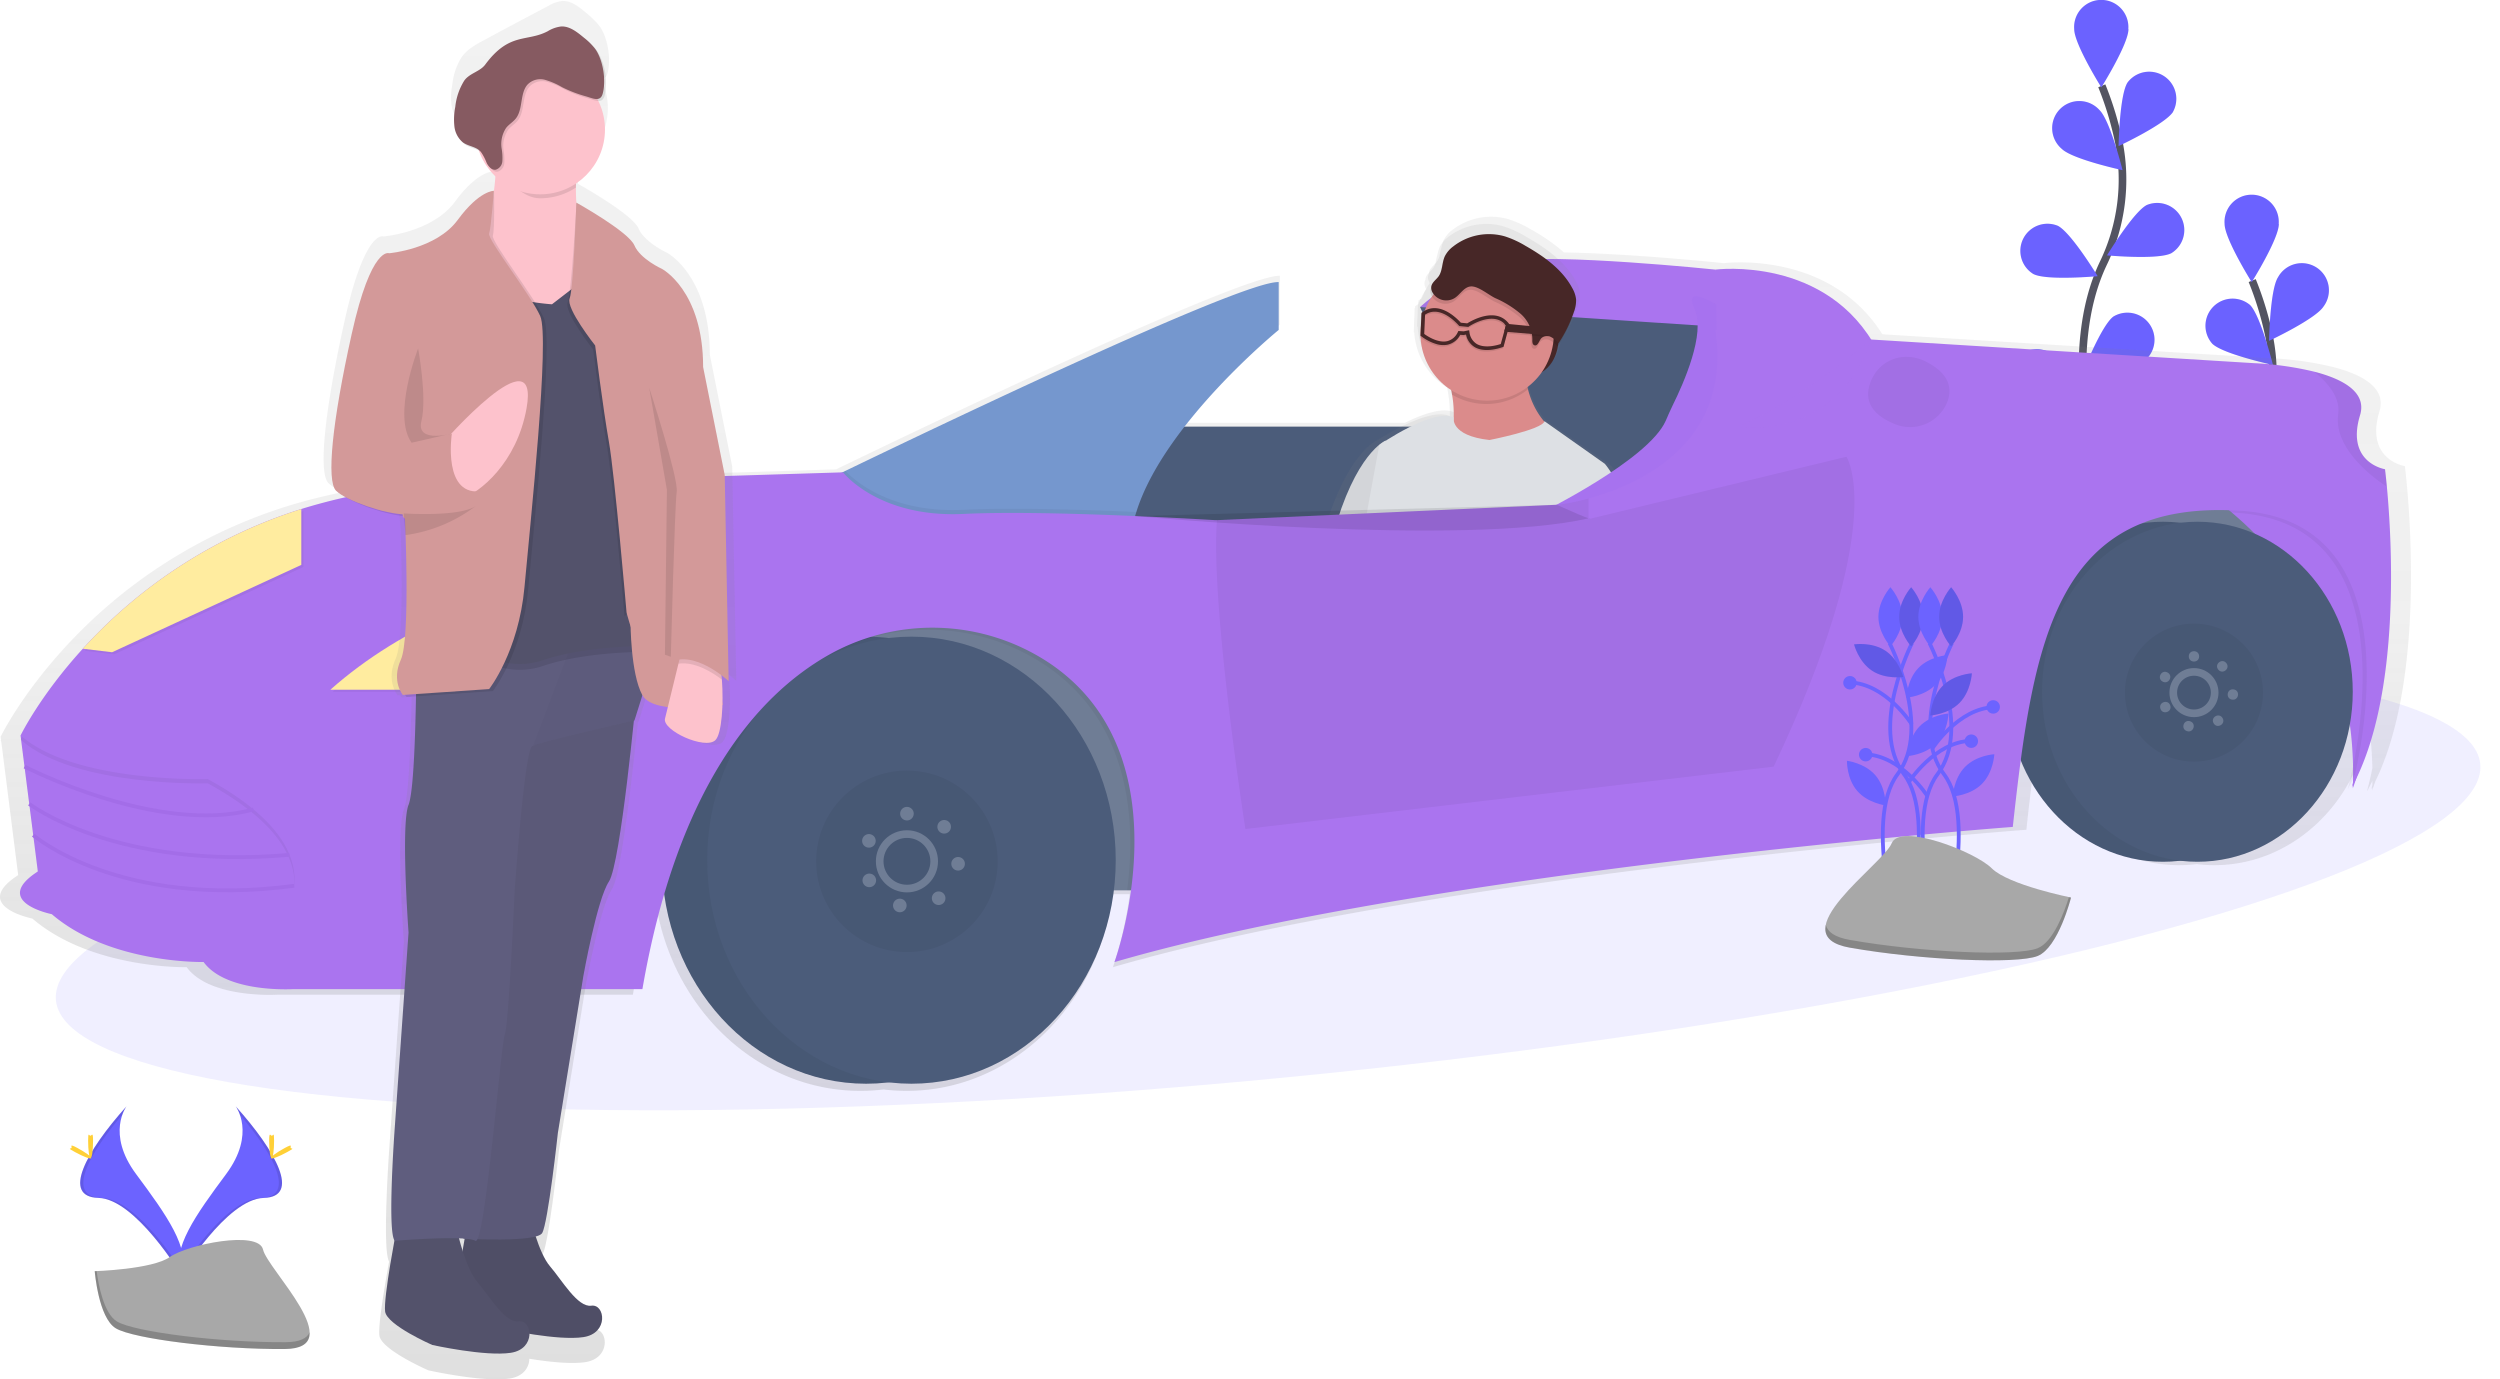 <svg xmlns="http://www.w3.org/2000/svg" xmlns:xlink="http://www.w3.org/1999/xlink" width="654.362" height="361.033" viewBox="0 0 654.362 361.033">
  <defs>
    <linearGradient id="linear-gradient" x1="0.5" y1="1" x2="0.5" gradientUnits="objectBoundingBox">
      <stop offset="0" stop-color="gray" stop-opacity="0.251"/>
      <stop offset="0.54" stop-color="gray" stop-opacity="0.122"/>
      <stop offset="1" stop-color="gray" stop-opacity="0.102"/>
    </linearGradient>
    <linearGradient id="linear-gradient-2" x1="0.63" y1="0.974" x2="0.63" y2="-0.017" xlink:href="#linear-gradient"/>
    <linearGradient id="linear-gradient-3" x1="0.5" y1="1" x2="0.5" y2="0" xlink:href="#linear-gradient"/>
  </defs>
  <g id="Grupo_195" data-name="Grupo 195" transform="translate(-13.282 -115.723)">
    <path id="Trazado_330" data-name="Trazado 330" d="M954.047,352.606s-9.4-31.911,1.762-55.394a50.4,50.4,0,0,0,4.078-31.62,84.656,84.656,0,0,0-4.479-14.842" transform="translate(-391.99 -112.569)" fill="none" stroke="#535461" stroke-width="2"/>
    <path id="Trazado_331" data-name="Trazado 331" d="M961.186,223.57c0,3.911-7.1,15.249-7.1,15.249s-7.1-11.338-7.1-15.249a7.1,7.1,0,1,1,14.158,0Z" transform="translate(-390.791 -100.225)" fill="#6c63ff"/>
    <path id="Trazado_332" data-name="Trazado 332" d="M979.255,255.535C977.132,258.82,965,264.492,965,264.492s.22-13.364,2.343-16.649a7.1,7.1,0,0,1,11.887,7.7Z" transform="translate(-397.186 -110.533)" fill="#6c63ff"/>
    <path id="Trazado_333" data-name="Trazado 333" d="M977.078,311.439c-3.491,1.762-16.778.542-16.778.542s6.937-11.428,10.429-13.19a7.1,7.1,0,0,1,6.375,12.642Z" transform="translate(-395.519 -129.415)" fill="#6c63ff"/>
    <path id="Trazado_334" data-name="Trazado 334" d="M966.875,355.172c-3.143,2.323-16.475,3.375-16.475,3.375s4.9-12.435,8.054-14.765a7.1,7.1,0,0,1,8.388,11.383Z" transform="translate(-392.008 -145.2)" fill="#6c63ff"/>
    <path id="Trazado_335" data-name="Trazado 335" d="M940.61,269.483c2.807,2.723,15.875,5.55,15.875,5.55s-3.226-12.977-6.008-15.707a7.1,7.1,0,1,0-9.867,10.157Z" transform="translate(-387.639 -114.768)" fill="#6c63ff"/>
    <path id="Trazado_336" data-name="Trazado 336" d="M928.6,319.879c3.49,1.762,16.778.542,16.778.542s-6.938-11.428-10.429-13.19a7.1,7.1,0,0,0-6.376,12.642Z" transform="translate(-383.045 -132.409)" fill="#6c63ff"/>
    <path id="Trazado_337" data-name="Trazado 337" d="M924.252,370.76c3.143,2.323,16.475,3.375,16.475,3.375s-4.9-12.435-8.053-14.765a7.1,7.1,0,1,0-8.389,11.384Z" transform="translate(-381.535 -150.463)" fill="#6c63ff"/>
    <path id="Trazado_338" data-name="Trazado 338" d="M961.186,223.57c0,3.911-7.1,15.249-7.1,15.249s-7.1-11.338-7.1-15.249a7.1,7.1,0,1,1,14.158,0Z" transform="translate(-390.791 -100.225)" fill="#6c63ff" opacity="0.1"/>
    <path id="Trazado_339" data-name="Trazado 339" d="M979.255,255.535C977.132,258.82,965,264.492,965,264.492s.22-13.364,2.343-16.649a7.1,7.1,0,0,1,11.887,7.7Z" transform="translate(-397.186 -110.533)" fill="#6c63ff" opacity="0.1"/>
    <path id="Trazado_340" data-name="Trazado 340" d="M977.078,311.439c-3.491,1.762-16.778.542-16.778.542s6.937-11.428,10.429-13.19a7.1,7.1,0,0,1,6.375,12.642Z" transform="translate(-395.519 -129.415)" fill="#6c63ff" opacity="0.1"/>
    <path id="Trazado_341" data-name="Trazado 341" d="M966.875,355.172c-3.143,2.323-16.475,3.375-16.475,3.375s4.9-12.435,8.054-14.765a7.1,7.1,0,0,1,8.388,11.383Z" transform="translate(-392.008 -145.2)" fill="#6c63ff" opacity="0.1"/>
    <path id="Trazado_342" data-name="Trazado 342" d="M940.61,269.483c2.807,2.723,15.875,5.55,15.875,5.55s-3.226-12.977-6.008-15.707a7.1,7.1,0,1,0-9.867,10.157Z" transform="translate(-387.639 -114.768)" fill="#6c63ff" opacity="0.1"/>
    <path id="Trazado_343" data-name="Trazado 343" d="M928.6,319.879c3.49,1.762,16.778.542,16.778.542s-6.938-11.428-10.429-13.19a7.1,7.1,0,0,0-6.376,12.642Z" transform="translate(-383.045 -132.409)" fill="#6c63ff" opacity="0.1"/>
    <path id="Trazado_344" data-name="Trazado 344" d="M924.252,370.76c3.143,2.323,16.475,3.375,16.475,3.375s-4.9-12.435-8.053-14.765a7.1,7.1,0,1,0-8.389,11.384Z" transform="translate(-381.535 -150.463)" fill="#6c63ff" opacity="0.1"/>
    <path id="Trazado_345" data-name="Trazado 345" d="M1015.047,431.606s-9.4-31.911,1.761-55.393a50.4,50.4,0,0,0,4.079-31.62,84.738,84.738,0,0,0-4.479-14.842" transform="translate(-413.625 -140.589)" fill="none" stroke="#535461" stroke-width="2"/>
    <path id="Trazado_346" data-name="Trazado 346" d="M1022.186,302.57c0,3.911-7.1,15.249-7.1,15.249s-7.1-11.338-7.1-15.249a7.1,7.1,0,1,1,14.159,0Z" transform="translate(-412.427 -128.245)" fill="#6c63ff"/>
    <path id="Trazado_347" data-name="Trazado 347" d="M1040.269,334.073c-2.124,3.284-14.229,8.95-14.229,8.95s.22-13.364,2.342-16.649a7.1,7.1,0,1,1,11.887,7.7Z" transform="translate(-418.837 -138.091)" fill="#6c63ff"/>
    <path id="Trazado_348" data-name="Trazado 348" d="M1038.078,390.181c-3.49,1.762-16.777.542-16.777.542s6.937-11.428,10.428-13.19a7.1,7.1,0,1,1,6.375,12.642Z" transform="translate(-417.155 -157.178)" fill="#6c63ff"/>
    <path id="Trazado_349" data-name="Trazado 349" d="M1027.875,434.172c-3.142,2.323-16.475,3.375-16.475,3.375s4.9-12.435,8.053-14.764a7.1,7.1,0,0,1,8.389,11.383Z" transform="translate(-413.644 -173.22)" fill="#6c63ff"/>
    <path id="Trazado_350" data-name="Trazado 350" d="M1002.011,348.871c2.807,2.723,15.874,5.55,15.874,5.55s-3.226-12.977-6.008-15.707a7.1,7.1,0,0,0-9.866,10.157Z" transform="translate(-409.675 -143.177)" fill="#6c63ff"/>
    <path id="Trazado_351" data-name="Trazado 351" d="M989.6,398.879c3.491,1.762,16.778.542,16.778.542s-6.937-11.428-10.428-13.19a7.1,7.1,0,0,0-6.376,12.642Z" transform="translate(-404.681 -160.429)" fill="#6c63ff"/>
    <path id="Trazado_352" data-name="Trazado 352" d="M985.252,449.76c3.143,2.323,16.475,3.375,16.475,3.375s-4.9-12.435-8.053-14.765a7.1,7.1,0,1,0-8.389,11.383Z" transform="translate(-403.171 -178.484)" fill="#6c63ff"/>
    <path id="Trazado_353" data-name="Trazado 353" d="M1022.186,302.57c0,3.911-7.1,15.249-7.1,15.249s-7.1-11.338-7.1-15.249a7.1,7.1,0,1,1,14.159,0Z" transform="translate(-412.427 -128.245)" fill="#6c63ff" opacity="0.1"/>
    <path id="Trazado_354" data-name="Trazado 354" d="M1040.269,334.073c-2.124,3.284-14.229,8.95-14.229,8.95s.22-13.364,2.342-16.649a7.1,7.1,0,1,1,11.887,7.7Z" transform="translate(-418.837 -138.091)" fill="#6c63ff" opacity="0.1"/>
    <path id="Trazado_355" data-name="Trazado 355" d="M1038.078,390.181c-3.49,1.762-16.777.542-16.777.542s6.937-11.428,10.428-13.19a7.1,7.1,0,1,1,6.375,12.642Z" transform="translate(-417.155 -157.178)" fill="#6c63ff" opacity="0.1"/>
    <path id="Trazado_356" data-name="Trazado 356" d="M1027.875,434.172c-3.142,2.323-16.475,3.375-16.475,3.375s4.9-12.435,8.053-14.764a7.1,7.1,0,0,1,8.389,11.383Z" transform="translate(-413.644 -173.22)" fill="#6c63ff" opacity="0.1"/>
    <path id="Trazado_357" data-name="Trazado 357" d="M1002.011,348.871c2.807,2.723,15.874,5.55,15.874,5.55s-3.226-12.977-6.008-15.707a7.1,7.1,0,0,0-9.866,10.157Z" transform="translate(-409.675 -143.177)" fill="#6c63ff" opacity="0.1"/>
    <path id="Trazado_358" data-name="Trazado 358" d="M989.6,398.879c3.491,1.762,16.778.542,16.778.542s-6.937-11.428-10.428-13.19a7.1,7.1,0,0,0-6.376,12.642Z" transform="translate(-404.681 -160.429)" fill="#6c63ff" opacity="0.1"/>
    <path id="Trazado_359" data-name="Trazado 359" d="M985.252,449.76c3.143,2.323,16.475,3.375,16.475,3.375s-4.9-12.435-8.053-14.765a7.1,7.1,0,1,0-8.389,11.383Z" transform="translate(-403.171 -178.484)" fill="#6c63ff" opacity="0.1"/>
    <ellipse id="Elipse_70" data-name="Elipse 70" cx="318.874" cy="51.328" rx="318.874" ry="51.328" transform="matrix(0.995, -0.097, 0.097, 0.995, 22.942, 326.486)" fill="#6c63ff" opacity="0.1"/>
    <path id="Trazado_360" data-name="Trazado 360" d="M727.436,451.573c11.932-24.458,9.467-64.267,8.2-77.78-.278-2.956-.5-4.653-.5-4.653s-10.519-1.659-6.64-14.39c1.9-6.234-4.84-9.68-12.2-11.571a85.917,85.917,0,0,0-16.03-2.265L598.38,334.623h0c-13.971-22.173-41.461-18.611-41.461-18.611s-24.522-2.549-41.906-2.813a46.786,46.786,0,0,0-8.621-6.021,28.373,28.373,0,0,0-5.847-2.665,16.565,16.565,0,0,0-14.636,2.742,7.782,7.782,0,0,0-2.381,2.769,7.579,7.579,0,0,0-.484,1.555,27.806,27.806,0,0,0-.645,2.768,4.767,4.767,0,0,1-.645,1.258c-.7.987-1.9,1.729-2.052,2.923a1.908,1.908,0,0,0,0,.206,2.163,2.163,0,0,0-.252.736,2.649,2.649,0,0,0,.329,1.529,2.428,2.428,0,0,0,.129.22,18.225,18.225,0,0,0-2.084,4,6.68,6.68,0,0,0-.69.432l-.194.142v.394l-.11.084-.239,6.356.136.1a18.818,18.818,0,0,0,8.75,14.687c.084.407.161.82.239,1.252a34.117,34.117,0,0,1,.478,6.311h-.11c-3.033-1.291-8.221.607-12.68,2.82H415.634a181.046,181.046,0,0,1,25.051-25.735V319.33c-9.847-.491-96.358,41.067-115.324,50.244l-.839.407L227.049,373a150.217,150.217,0,0,0-46.462,6.711,132.217,132.217,0,0,0-58.181,37.17c-11.512,12.635-16.559,23.076-16.559,23.076l.11.878-.11.226.155.135,2.626,20.728,1.807,14.261c-12.558,8.118,3.71,11.371,3.71,11.371,15.487,13.28,40.4,12.733,40.4,12.733,6.085,8.3,23.8,7.195,23.8,7.195H271.33a225.267,225.267,0,0,1,5.808-25.3c3.969,28.581,26.522,50.476,53.742,50.476a50.328,50.328,0,0,0,6.04-.367,50.324,50.324,0,0,0,6.04.367c27.535,0,50.289-22.411,53.87-51.47h4.549a101.419,101.419,0,0,1-4.407,19.1c83.574-24.354,239.1-35.977,239.1-35.977q.968-9.2,2.123-17.739c6.408,15.907,20.934,27.013,37.841,27.013a38.277,38.277,0,0,0,4.595-.284,38.193,38.193,0,0,0,4.594.284c20.076,0,36.783-15.662,40.551-36.428a94.916,94.916,0,0,1,.852,11.054c-.716,3.523-1.342,5.776-1.426,6.092q.755-1.381,1.433-2.826v1.149c-.155.645-.265,1.006-.3,1.129l.284-.529v.845A25.223,25.223,0,0,1,727.436,451.573Z" transform="translate(-92.394 -131.407)" fill="url(#linear-gradient)"/>
    <rect id="Rectángulo_1166" data-name="Rectángulo 1166" width="191.593" height="77.289" transform="translate(433.699 232.287)" fill="#6f7d95"/>
    <path id="Trazado_361" data-name="Trazado 361" d="M593.73,277.781l27.213,60.963,53.89-3.265,2.175-25.038,1.633-29.394-76.2-5.447Z" transform="translate(-208.746 -81.689)" fill="#4b5c7a"/>
    <path id="Trazado_362" data-name="Trazado 362" d="M681.68,333.571s10.325-9.8,22.863-11.977,54.432,2.175,54.432,2.175l5.989,10.325-1.122,4.917Z" transform="translate(-296.696 -137.479)" fill="#aa74ef"/>
    <rect id="Rectángulo_1167" data-name="Rectángulo 1167" width="193.226" height="56.607" transform="translate(294.356 227.389)" fill="#4b5c7a"/>
    <path id="Trazado_363" data-name="Trazado 363" d="M712.208,398.344c5.1-17.068-5.073-28.284-5.073-28.284l-16.868-11.77a.729.729,0,0,1-.051.116,21.938,21.938,0,0,1-4.588-8.892c-.052-.206-.1-.419-.148-.645a18.166,18.166,0,0,0,4-4.1,9.887,9.887,0,0,0,4.439-7.1,35.393,35.393,0,0,0,4.188-8.473,15.02,15.02,0,0,0,.426-1.478,7.745,7.745,0,0,0,.426-2.9,7.927,7.927,0,0,0-1.071-3.1c-2.839-5.163-7.95-8.757-13.132-11.687a27.952,27.952,0,0,0-5.75-2.62,16.294,16.294,0,0,0-14.391,2.7,7.661,7.661,0,0,0-2.343,2.723,7.481,7.481,0,0,0-.477,1.529,27.277,27.277,0,0,0-.613,2.723,4.71,4.71,0,0,1-.607,1.232c-.691.968-1.865,1.7-2.02,2.878a2.012,2.012,0,0,0,0,.207,2.125,2.125,0,0,0-.245.723,2.585,2.585,0,0,0,.323,1.5c.039.077.084.149.129.219a17.871,17.871,0,0,0-2.052,3.936,6.494,6.494,0,0,0-.684.426l-.187.136v.387l-.11.084-.239,6.253.129.1a18.5,18.5,0,0,0,8.6,14.449c.084.4.161.806.232,1.232a33.154,33.154,0,0,1,.465,6.821,2.317,2.317,0,0,1,0-.594c-4.665-2.11-14.842,3.723-18.94,6.3h0a7.754,7.754,0,0,0-1.722,1.116l-.071.052h0c-2.82,2.284-8.389,8.634-12.81,24.954-6.13,22.773-5.492,27.936-9.957,33.214s-8.9,42.468-8.9,42.468l8.989,2.42,1.149-3.691c10.686,9.744,40.61,14.436,40.61,14.436l.916-2.846c4.588,1.652,12.261-.858,12.261-.858C687.66,470.7,691.861,460.642,700,447.381S712.208,398.344,712.208,398.344ZM666.971,466.96l20.714-64.253c1.878,9.977-6.408,25.69-7.143,35.963C680.084,445.277,672.392,458.409,666.971,466.96Z" transform="translate(-272.166 -132.442)" fill="url(#linear-gradient-2)"/>
    <path id="Trazado_364" data-name="Trazado 364" d="M729.9,343.843s3.608,13.739-7.1,16.133-3.653-6.176-3.653-6.176l10.326-10.06Z" transform="translate(-309.177 -145.551)" fill="#472727"/>
    <path id="Trazado_365" data-name="Trazado 365" d="M650.2,394.64s-7.963,3.227-13.816,24.961-5.273,26.638-9.487,31.691S618.37,491.8,618.37,491.8l8.428,2.272,7.337-23.7,20.179-62.6Z" transform="translate(-274.241 -163.605)" fill="#dde0e4"/>
    <path id="Trazado_366" data-name="Trazado 366" d="M650.2,394.64s-7.963,3.227-13.816,24.961-5.273,26.638-9.487,31.691S618.37,491.8,618.37,491.8l8.428,2.272,7.337-23.7,20.179-62.6Z" transform="translate(-274.241 -163.605)" opacity="0.05"/>
    <path id="Trazado_367" data-name="Trazado 367" d="M720.31,376.475s-33.336,16.946-28.458,5.892a27.508,27.508,0,0,0,1.62-15.488,33.072,33.072,0,0,0-2.1-7.5s22.664-17.927,21.334-3.291a28.019,28.019,0,0,0,.646,9.408C715.315,373.262,720.31,376.475,720.31,376.475Z" transform="translate(-300.131 -147.893)" fill="#db8b8b"/>
    <path id="Trazado_368" data-name="Trazado 368" d="M713.345,365.528a17.424,17.424,0,0,1-15.488,3.227,17.63,17.63,0,0,1-4.421-1.865,33.077,33.077,0,0,0-2.1-7.5S714,341.465,712.674,356.1A27.99,27.99,0,0,0,713.345,365.528Z" transform="translate(-300.122 -147.896)" opacity="0.1"/>
    <circle id="Elipse_71" data-name="Elipse 71" cx="17.449" cy="17.449" r="17.449" transform="translate(381.153 215.456) rotate(-74.93)" fill="#db8b8b"/>
    <path id="Trazado_369" data-name="Trazado 369" d="M691.938,329.027a4.161,4.161,0,0,1-5.807-1.53,2.5,2.5,0,0,1-.3-1.432c.148-1.123,1.258-1.82,1.936-2.749,1.052-1.5.851-3.562,1.613-5.234a7.357,7.357,0,0,1,2.207-2.581,15.172,15.172,0,0,1,13.519-2.633,25.78,25.78,0,0,1,5.382,2.472c4.852,2.768,9.634,6.156,12.26,11.08a7.572,7.572,0,0,1,.994,2.949,8.4,8.4,0,0,1-.581,3.291,34.314,34.314,0,0,1-4.021,8.176,6.3,6.3,0,0,0-2.091-1.684,2.156,2.156,0,0,0-2.478.458c-.561.716-.9,2.085-1.755,1.762-.555-.206-.548-.975-.523-1.568a8.958,8.958,0,0,0-3.181-6.757,26.629,26.629,0,0,0-6.544-4.02c-1.658-.813-3.872-2.678-5.692-3.007C694.624,325.6,693.559,328.026,691.938,329.027Z" transform="translate(-298.166 -134.393)" opacity="0.1"/>
    <path id="Trazado_370" data-name="Trazado 370" d="M692.309,327.656a4.162,4.162,0,0,1-5.808-1.529,2.507,2.507,0,0,1-.3-1.432c.148-1.123,1.258-1.82,1.936-2.749,1.052-1.5.851-3.562,1.614-5.234a7.343,7.343,0,0,1,2.206-2.581,15.172,15.172,0,0,1,13.519-2.633,25.8,25.8,0,0,1,5.382,2.472c4.853,2.769,9.635,6.156,12.261,11.08a7.57,7.57,0,0,1,.994,2.949,8.381,8.381,0,0,1-.581,3.291,34.3,34.3,0,0,1-4.02,8.176,6.29,6.29,0,0,0-2.091-1.684,2.155,2.155,0,0,0-2.478.458c-.562.716-.9,2.084-1.755,1.762-.556-.207-.549-.975-.523-1.568a8.965,8.965,0,0,0-3.182-6.757,26.643,26.643,0,0,0-6.543-4.02c-1.659-.813-3.872-2.678-5.692-3.007C694.993,324.223,693.928,326.657,692.309,327.656Z" transform="translate(-298.297 -133.907)" fill="#472727"/>
    <path id="Trazado_371" data-name="Trazado 371" d="M680.895,390.944s13.8-2.7,14.4-4.917l15.784,11.145s9.5,10.641,4.64,26.929c0,0-3.955,34.131-11.647,46.8s-12.112,29.078-22.651,32.911c0,0-10.131-6.531-13.474-6.453,0,0,17.159-24.864,17.894-34.653s8.576-24.8,6.86-34.3l-23.231,72.211s-37.428-5.808-41.223-18.23c0,0,3.227-4.846,2.627-9.757S645,430.773,645,430.773l7.046-38.525s13.939-9.738,19.488-7.208C671.505,385,670.5,389.808,680.895,390.944Z" transform="translate(-277.745 -160.051)" fill="#dde0e4"/>
    <g id="Grupo_194" data-name="Grupo 194" transform="translate(384.971 196.788)" opacity="0.1">
      <path id="Trazado_372" data-name="Trazado 372" d="M704.865,345.719h0c-3.407-4.646-9.905-.832-10.97-.168l-1.672-.168c-1.458-1.588-5.93-5.808-10.131-2.7l-.181.135-.251,5.956.18.142a12.451,12.451,0,0,0,4.059,2.078,6.123,6.123,0,0,0,2.865.142,4.943,4.943,0,0,0,3.3-2.581l.871.058.645-.123A4.911,4.911,0,0,0,695.9,351.8c2.885,1.633,7.1,0,7.273-.032l.219-.084,1.549-5.763Zm-2.188,5.24c-.858.29-4.1,1.245-6.272,0a4.169,4.169,0,0,1-1.937-3.136l-.077-.471-1.413.29-1.419-.052-.135.271a4.187,4.187,0,0,1-2.833,2.375c-2.432.523-5.246-1.362-5.982-1.9l.213-5.034c3.652-2.458,7.679,1.53,8.841,2.833l.122.135,2.356.232.143-.1c.064-.039,5.917-3.969,9.254-.807a4.4,4.4,0,0,1,.458.5Z" transform="translate(-681.66 -341.568)"/>
      <path id="Trazado_373" data-name="Trazado 373" d="M727.445,350.934l-10.971-.91-.9-.174.406-1.523a4.36,4.36,0,0,0-.458-.5l1.329.129,8.976.877Z" transform="translate(-693.67 -343.789)"/>
    </g>
    <path id="Trazado_374" data-name="Trazado 374" d="M705.046,345.079h0c-3.408-4.646-9.905-.833-10.97-.168l-1.672-.168c-1.458-1.588-5.93-5.808-10.131-2.7l-.181.136-.251,5.956.181.142a12.439,12.439,0,0,0,4.058,2.078,6.127,6.127,0,0,0,2.865.142,4.942,4.942,0,0,0,3.3-2.581l.871.058.645-.123a4.908,4.908,0,0,0,2.323,3.317c2.885,1.633,7.1,0,7.272-.032l.22-.084,1.549-5.763Zm-2.188,5.24c-.858.29-4.1,1.246-6.272,0a4.171,4.171,0,0,1-1.936-3.136l-.077-.471-1.414.29-1.4-.09-.135.271a4.187,4.187,0,0,1-2.82,2.4c-2.433.523-5.246-1.361-5.982-1.9l.213-5.034c3.652-2.458,7.679,1.53,8.841,2.833l.123.136,2.355.232.141-.1c.064-.039,5.918-3.969,9.254-.807a4.339,4.339,0,0,1,.458.5Z" transform="translate(-296.753 -144.554)" fill="#472727"/>
    <path id="Trazado_375" data-name="Trazado 375" d="M727.627,350.294l-10.932-.91-.9-.174.406-1.523a4.24,4.24,0,0,0-.458-.5l1.33.129,8.976.877Z" transform="translate(-308.777 -146.775)" fill="#472727"/>
    <rect id="Rectángulo_1168" data-name="Rectángulo 1168" width="191.593" height="77.289" transform="translate(152.291 271.477)" fill="#6f7d95"/>
    <ellipse id="Elipse_72" data-name="Elipse 72" cx="53.464" cy="58.51" rx="53.464" ry="58.51" transform="translate(186.512 282.363)" fill="#4b5c7a"/>
    <ellipse id="Elipse_73" data-name="Elipse 73" cx="53.464" cy="58.51" rx="53.464" ry="58.51" transform="translate(186.512 282.363)" opacity="0.05"/>
    <ellipse id="Elipse_74" data-name="Elipse 74" cx="53.464" cy="58.51" rx="53.464" ry="58.51" transform="translate(198.392 282.363)" fill="#4b5c7a"/>
    <circle id="Elipse_75" data-name="Elipse 75" cx="23.76" cy="23.76" r="23.76" transform="translate(226.908 317.41)" opacity="0.05"/>
    <circle id="Elipse_76" data-name="Elipse 76" cx="7.131" cy="7.131" r="7.131" transform="translate(243.538 334.04)" fill="none" stroke="#6f7d95" stroke-width="2"/>
    <circle id="Elipse_77" data-name="Elipse 77" cx="1.781" cy="1.781" r="1.781" transform="translate(248.888 326.916)" fill="#6f7d95"/>
    <circle id="Elipse_78" data-name="Elipse 78" cx="1.781" cy="1.781" r="1.781" transform="matrix(0.766, -0.643, 0.643, 0.766, 257.905, 331.914)" fill="#6f7d95"/>
    <circle id="Elipse_79" data-name="Elipse 79" cx="1.781" cy="1.781" r="1.781" transform="translate(261.996 343.26) rotate(-80)" fill="#6f7d95"/>
    <circle id="Elipse_80" data-name="Elipse 80" cx="1.781" cy="1.781" r="1.781" transform="translate(256.535 350.177) rotate(-30)" fill="#6f7d95"/>
    <circle id="Elipse_81" data-name="Elipse 81" cx="1.781" cy="1.781" r="1.781" transform="matrix(0.342, -0.94, 0.94, 0.342, 246.522, 353.789)" fill="#6f7d95"/>
    <circle id="Elipse_82" data-name="Elipse 82" cx="1.781" cy="1.781" r="1.781" transform="matrix(0.94, -0.342, 0.342, 0.94, 238.534, 345.094)" fill="#6f7d95"/>
    <circle id="Elipse_83" data-name="Elipse 83" cx="1.781" cy="1.781" r="1.781" transform="translate(238.283 336.466) rotate(-60)" fill="#6f7d95"/>
    <path id="Trazado_376" data-name="Trazado 376" d="M1043.844,465.632c-1.826,12.609-6.9,26.413-6.9,26.413q.052-1.291.065-2.549v-3.226c-.646-34.757-19.586-56.2-31.8-66.467a68.6,68.6,0,0,0-10.2-7.2h33.2s13.06,26.671,15.785,39.732C1044.772,456,1044.554,460.727,1043.844,465.632Z" transform="translate(-407.827 -169.975)" fill="#aa74ef"/>
    <path id="Trazado_377" data-name="Trazado 377" d="M1043.844,465.632c-1.826,12.609-6.9,26.413-6.9,26.413q.052-1.291.065-2.549v-3.226c-.646-34.757-19.586-56.2-31.8-66.467a68.6,68.6,0,0,0-10.2-7.2h33.2s13.06,26.671,15.785,39.732C1044.772,456,1044.554,460.727,1043.844,465.632Z" transform="translate(-407.827 -169.975)" fill="#aa74ef" opacity="0.05"/>
    <ellipse id="Elipse_84" data-name="Elipse 84" cx="40.661" cy="44.501" rx="40.661" ry="44.501" transform="translate(538.749 252.285)" fill="#4b5c7a"/>
    <ellipse id="Elipse_85" data-name="Elipse 85" cx="40.661" cy="44.501" rx="40.661" ry="44.501" transform="translate(538.749 252.285)" opacity="0.05"/>
    <ellipse id="Elipse_86" data-name="Elipse 86" cx="40.661" cy="44.501" rx="40.661" ry="44.501" transform="translate(547.783 252.285)" fill="#4b5c7a"/>
    <circle id="Elipse_87" data-name="Elipse 87" cx="18.069" cy="18.069" r="18.069" transform="translate(569.472 278.943)" opacity="0.05"/>
    <circle id="Elipse_88" data-name="Elipse 88" cx="5.421" cy="5.421" r="5.421" transform="translate(582.12 291.591)" fill="none" stroke="#6f7d95" stroke-width="2"/>
    <circle id="Elipse_89" data-name="Elipse 89" cx="1.355" cy="1.355" r="1.355" transform="translate(586.186 286.171)" fill="#6f7d95"/>
    <circle id="Elipse_90" data-name="Elipse 90" cx="1.355" cy="1.355" r="1.355" transform="matrix(0.766, -0.643, 0.643, 0.766, 593.046, 289.97)" fill="#6f7d95"/>
    <circle id="Elipse_91" data-name="Elipse 91" cx="1.355" cy="1.355" r="1.355" transform="translate(596.155 298.606) rotate(-80)" fill="#6f7d95"/>
    <circle id="Elipse_92" data-name="Elipse 92" cx="1.355" cy="1.355" r="1.355" transform="translate(592.008 303.865) rotate(-30)" fill="#6f7d95"/>
    <circle id="Elipse_93" data-name="Elipse 93" cx="1.355" cy="1.355" r="1.355" transform="matrix(0.342, -0.94, 0.94, 0.342, 584.389, 306.612)" fill="#6f7d95"/>
    <circle id="Elipse_94" data-name="Elipse 94" cx="1.355" cy="1.355" r="1.355" transform="matrix(0.94, -0.342, 0.342, 0.94, 578.31, 299.991)" fill="#6f7d95"/>
    <circle id="Elipse_95" data-name="Elipse 95" cx="1.355" cy="1.355" r="1.355" transform="translate(578.129 293.431) rotate(-60)" fill="#6f7d95"/>
    <path id="Trazado_378" data-name="Trazado 378" d="M118.917,552.887,114,514.24h58.239l29.936,26.67L187.482,575.2S128.2,565.407,118.917,552.887Z" transform="translate(-95.346 -206.025)" fill="#aa74ef"/>
    <path id="Trazado_379" data-name="Trazado 379" d="M202.212,540.914l-14.694,34.292s-59.3-9.8-68.584-22.315l-.213-1.684L114.2,515.47l-.045-.355-.11-.865h58.239Z" transform="translate(-95.364 -206.029)" fill="#aa74ef" opacity="0.05"/>
    <path id="Trazado_380" data-name="Trazado 380" d="M560.014,330.367v12.519s-30.1,24.522-37.26,47.656a29.153,29.153,0,0,0-1.387,11.673C524.09,427.8,443,381.528,443,381.528l3.607-1.755C465.25,370.783,550.328,329.877,560.014,330.367Z" transform="translate(-212.039 -140.806)" fill="#7597ce"/>
    <path id="Trazado_381" data-name="Trazado 381" d="M730.308,392.832s28.187-13.848,32.711-24.1c.607-1.375,1.181-2.762,1.852-4.111,2.794-5.621,8.667-18.8,5.711-25.135-3.808-8.163,9.253,1.091,9.253,1.091l-7.621,38.635-18.507,10.325-23.948,3.291" transform="translate(-313.75 -142.85)" fill="#aa74ef"/>
    <path id="Trazado_382" data-name="Trazado 382" d="M730.308,392.832s28.187-13.848,32.711-24.1c.607-1.375,1.181-2.762,1.852-4.111,2.794-5.621,8.667-18.8,5.711-25.135-3.808-8.163,9.253,1.091,9.253,1.091l-7.621,38.635-18.507,10.325-23.948,3.291" transform="translate(-313.75 -142.85)" fill="#7245e3" opacity="0.05"/>
    <path id="Trazado_383" data-name="Trazado 383" d="M202.2,540.918,187.508,575.21s-59.3-9.8-68.584-22.315l-.213-1.684c.239-.161.491-.329.755-.49,0,0,17.959,14.151,58.788,17.423,0,0,24.522-19.6-15.242-41.364,0,0-34.589,1.084-48.837-11.3l-.155-.129.11-.226q.142-.277.458-.865h57.672Z" transform="translate(-95.353 -206.032)" opacity="0.05"/>
    <path id="Trazado_384" data-name="Trazado 384" d="M521.367,429.367C524.09,454.954,443,408.685,443,408.685l3.607-1.755c2.387,2.543,11.919,11.119,30.975,10.189,12.261-.6,30.878-.051,45.2.575A29.159,29.159,0,0,0,521.367,429.367Z" transform="translate(-212.039 -167.964)" opacity="0.05"/>
    <path id="Trazado_385" data-name="Trazado 385" d="M512.693,457.31V534.6H477.1c2.349-17.978.994-44.185-21.837-59.207a55.225,55.225,0,0,0-57.626-1.716c-14.965,8.544-31.7,25.915-42.333,60.924H321.1V457.31Z" transform="translate(-168.803 -185.833)" opacity="0.05"/>
    <path id="Trazado_386" data-name="Trazado 386" d="M1043.844,465.632a88.967,88.967,0,0,1-6.833,23.876q-.647,1.426-1.407,2.781c.084-.316.7-2.523,1.407-5.995,3.458-16.907,9.375-63.693-30.272-66.364-.517-.033-1.026-.064-1.536-.084A68.679,68.679,0,0,0,995,412.6h33.2s13.06,26.671,15.785,39.732C1044.772,456,1044.554,460.727,1043.844,465.632Z" transform="translate(-407.827 -169.975)" opacity="0.05"/>
    <path id="Trazado_387" data-name="Trazado 387" d="M724.119,469.472c.516-1.865,18.908-69.132-28.865-72.353-48.444-3.265-54.432,33.2-59.872,82.735,0,0-152.939,11.429-235.138,35.382,0,0,19.733-54.077-17.424-78.534a55.226,55.226,0,0,0-57.626-1.717c-18.327,10.467-39.319,34.2-48.5,87.324H185.239s-17.423,1.09-23.405-7.1c0,0-24.522.542-39.732-12.519,0,0-16.326-3.265-3.265-11.429,0,0,18.507,14.152,59.33,17.424,0,0,24.522-19.6-15.242-41.365,0,0-34.847,1.091-48.985-11.428,0,0,4.962-10.267,16.288-22.69a130.032,130.032,0,0,1,57.194-36.569,148.128,148.128,0,0,1,45.72-6.6l96.067-2.994s9.28,11.977,31.569,10.886,65.86,1.633,65.86,1.633h.432l89.647-4.059a57.1,57.1,0,0,0,7.621-1.613c13-3.53,37.648-14.236,33.2-44.133l140.975,8.712a84.453,84.453,0,0,1,15.765,2.226c7.24,1.858,13.861,5.253,12,11.383-3.807,12.519,6.53,14.152,6.53,14.152s.22,1.671.491,4.575C734.586,404.5,737.122,445.673,724.119,469.472Z" transform="translate(-95.265 -147.686)" fill="#aa74ef"/>
    <path id="Trazado_388" data-name="Trazado 388" d="M337.972,442.55s-58.788.542-97.442,34.847H262.3s60.963-15.785,75.656-28.3Z" transform="translate(-140.225 -180.598)" opacity="0.05"/>
    <path id="Trazado_389" data-name="Trazado 389" d="M337.122,441.7s-58.788.542-97.442,34.846h21.773s60.963-15.784,75.656-28.3Z" transform="translate(-139.924 -180.296)" fill="#ffec9f"/>
    <path id="Trazado_390" data-name="Trazado 390" d="M197.308,423.25v14.629l-49.521,22.863-7.666-.923A130.031,130.031,0,0,1,197.308,423.25Z" transform="translate(-104.611 -173.752)" opacity="0.05"/>
    <path id="Trazado_391" data-name="Trazado 391" d="M196.454,422.41v14.629L146.926,459.9l-7.666-.923A130.027,130.027,0,0,1,196.454,422.41Z" transform="translate(-104.306 -173.454)" fill="#ffec9f"/>
    <path id="Trazado_392" data-name="Trazado 392" d="M320.544,525.21s-26.671,16.327-29.394,52.271h15.242s5.989-39.19,23.405-52.271Z" transform="translate(-158.18 -209.916)" fill="none"/>
    <path id="Trazado_393" data-name="Trazado 393" d="M320.544,525.21s-26.671,16.327-29.394,52.271h15.242s5.989-39.19,23.405-52.271Z" transform="translate(-158.18 -209.916)" opacity="0.05"/>
    <path id="Trazado_394" data-name="Trazado 394" d="M744.877,482.323,606.619,498.649s-9.144-58.207-7.453-80.851l89.647-4.059a56.976,56.976,0,0,0,7.614-1.594v5.4L763.92,401.22S775.355,418.089,744.877,482.323Z" transform="translate(-267.355 -165.939)" fill="none"/>
    <path id="Trazado_395" data-name="Trazado 395" d="M744.877,482.323,606.619,498.649s-9.144-58.207-7.453-80.851l89.647-4.059a56.976,56.976,0,0,0,7.614-1.594v5.4L763.92,401.22S775.355,418.089,744.877,482.323Z" transform="translate(-267.355 -165.939)" opacity="0.05"/>
    <path id="Trazado_396" data-name="Trazado 396" d="M801.46,325.186s29.394-3.807,42.455,21.231l-42.036-1.62Z" transform="translate(-339.18 -138.897)" fill="#aa74ef"/>
    <path id="Trazado_397" data-name="Trazado 397" d="M863.854,367.864c-1.155,3.62-.284,7.6,6.408,10.357a10.469,10.469,0,0,0,14-6.072c1.11-3.33.348-7.1-5.653-10.164S865.874,361.54,863.854,367.864Z" transform="translate(-361.159 -151.568)" fill="none"/>
    <path id="Trazado_398" data-name="Trazado 398" d="M863.854,367.864c-1.155,3.62-.284,7.6,6.408,10.357a10.469,10.469,0,0,0,14-6.072c1.11-3.33.348-7.1-5.653-10.164S865.874,361.54,863.854,367.864Z" transform="translate(-361.159 -151.568)" opacity="0.05"/>
    <path id="Trazado_399" data-name="Trazado 399" d="M115.63,526.88s34.886,18.069,59.924,11.229" transform="translate(-95.925 -210.509)" fill="none" stroke="#a36de8" stroke-width="1"/>
    <path id="Trazado_400" data-name="Trazado 400" d="M117.54,542s22.541,17.385,68.1,13.345" transform="translate(-96.602 -215.872)" fill="none" stroke="#a36de8" stroke-width="1"/>
    <path id="Trazado_401" data-name="Trazado 401" d="M119.15,554.69s22.36,19.4,68.306,13.255" transform="translate(-97.173 -220.373)" fill="none" stroke="#a36de8" stroke-width="1"/>
    <path id="Trazado_402" data-name="Trazado 402" d="M845.522,353.67s-18.185,15.7-34.782,22.8C810.74,376.469,835.946,380.954,845.522,353.67Z" transform="translate(-342.472 -149.073)" fill="#aa74ef" opacity="0.05"/>
    <path id="Trazado_403" data-name="Trazado 403" d="M566.1,423.645s86.291,8.15,118.944.529c0,0,1.742,1.155-8.654-3.5Z" transform="translate(-255.701 -172.837)" opacity="0.1"/>
    <path id="Trazado_404" data-name="Trazado 404" d="M1063.368,396.817c-5.376-3.53-13.9-10.854-12.738-19,.58-4.085-2.311-7.9-6.28-11.112,7.24,1.859,13.861,5.253,12,11.384-3.807,12.519,6.53,14.152,6.53,14.152S1063.09,393.913,1063.368,396.817Z" transform="translate(-425.331 -153.695)" opacity="0.05"/>
    <path id="Trazado_405" data-name="Trazado 405" d="M343.28,400.3a64.534,64.534,0,0,0-.161-6.453,11.013,11.013,0,0,0-.1-1.149,23.171,23.171,0,0,1,1.936,1.613l-1.065-56.039-5.872-29.355c0-20.818-11.209-26.684-11.209-26.684s-5.872-2.672-7.473-6.4-15.784-11.616-15.791-11.616a40.162,40.162,0,0,1-.129-4.085c0-.355,0-.723.032-1.091a17.617,17.617,0,0,0,6.111-22.379c.787,0,1.426-.329,1.723-1.5.942-3.7.032-9.267-2.11-12.222a12.011,12.011,0,0,0-1.542-1.71,26.508,26.508,0,0,0-2.1-1.891c-1.833-1.523-3.872-3.123-6.144-2.994a9.2,9.2,0,0,0-3.633,1.29q-8.512,4.478-16.978,9.035c-2.084,1.129-4.233,2.317-5.692,4.343a16.65,16.65,0,0,0-2.452,7.169,17.588,17.588,0,0,0-.239,5.246,6.784,6.784,0,0,0,2.059,4.182,4.624,4.624,0,0,0,.794.755c1.149.839,2.627,1.045,3.827,1.723a17.617,17.617,0,0,0,4.433,6.95c0,.329-.045.645-.071,1.007-.071.923-.181,1.936-.323,2.962h0s-3.943-.1-9.815,7.9-18.682,9.073-18.682,9.073-4.8-2.136-10.138,21.883-6.937,40.009-4.272,42.694a14.545,14.545,0,0,0,3.782,2.362,46.331,46.331,0,0,0,14.41,4.517,1.289,1.289,0,0,0,.316.51l.381,4.653h0c.323,9.822.7,29.523-1.291,33.892-2.671,5.872.536,9.609.536,9.609l.645-.045a4.881,4.881,0,0,0,.4.581l2.581-.174c-.187,10.97-.691,26.187-2.02,29.53-2.136,5.337,0,34.692,0,34.692l-3.736,52.838s-2.046,27.58-.129,30.774c-1.045,5.737-2.923,16.669-2.536,19.392.536,3.737,12.809,9.073,12.809,9.073s14.41,3.227,21.347,2.136c3.627-.561,5.066-3.014,5.079-5.163,4.7.755,10.828,1.478,14.668.884,6.937-1.064,5.873-9.073,2.136-8.538s-8.009-6.976-11.183-10.712c-1.613-1.884-2.955-5.253-3.872-8.138a2.98,2.98,0,0,0,1.755-.936c1.6-2.671,4.272-27.219,4.272-27.219l6.937-42.694s3.736-20.818,6.937-25.619c2.42-3.627,5.446-30.691,6.782-43.726h.155l.142-.458,2.007-6.479c1.071,1.891,3.768,2.826,6.911,3.227-.336,1.368-.613,2.484-.774,3.123-.8,3.227,10.867,8.538,13.68,5.873,1.181-1.117,1.794-5.163,1.936-9.59h.1ZM273.161,545.842c-.181,1.039-.362,2.123-.542,3.227-.407-1.291-.729-2.452-.949-3.311C272.2,545.777,272.7,545.8,273.161,545.842Z" transform="translate(-138.951 -100.363)" fill="url(#linear-gradient-3)"/>
    <path id="Trazado_406" data-name="Trazado 406" d="M310.331,708.859s2.059,9.254,5.163,12.848,7.2,10.79,10.79,10.28,4.627,7.195-2.059,8.221-20.559-2.059-20.559-2.059-11.822-5.162-12.332-8.737,3.085-22.1,3.085-22.1Z" transform="translate(-158.227 -274.505)" fill="#53526b"/>
    <path id="Trazado_407" data-name="Trazado 407" d="M310.331,708.859s2.059,9.254,5.163,12.848,7.2,10.79,10.79,10.28,4.627,7.195-2.059,8.221-20.559-2.059-20.559-2.059-11.822-5.162-12.332-8.737,3.085-22.1,3.085-22.1Z" transform="translate(-158.227 -274.505)" opacity="0.05"/>
    <path id="Trazado_408" data-name="Trazado 408" d="M280.86,715.232s2.059,9.254,5.163,12.849,7.2,10.789,10.789,10.279,4.627,7.2-2.058,8.221-20.56-2.051-20.56-2.051-11.822-5.163-12.332-8.738,3.085-22.1,3.085-22.1Z" transform="translate(-147.774 -276.768)" fill="#53526b"/>
    <path id="Trazado_409" data-name="Trazado 409" d="M338.929,497.86s-4.111,44.2-7.2,48.824-6.679,24.67-6.679,24.67l-6.679,41.113s-2.581,23.644-4.111,26.212-20.6,1.465-20.6,1.465l11.835-136.115Z" transform="translate(-159.07 -200.216)" fill="#5f5d7e"/>
    <path id="Trazado_410" data-name="Trazado 410" d="M338.929,497.86s-4.111,44.2-7.2,48.824-6.679,24.67-6.679,24.67l-6.679,41.113s-2.581,23.644-4.111,26.212-20.6,1.465-20.6,1.465l11.835-136.115Z" transform="translate(-159.07 -200.216)" opacity="0.05"/>
    <path id="Trazado_411" data-name="Trazado 411" d="M336.769,465.21l-1.342,4.265-7.26,23.044-.142.439h-.039c-.974.22-21.547,4.95-25.986,6.4a6.276,6.276,0,0,0-.7.265c-2.059,1.026-4.627,38.028-4.627,38.028s-1.542,34.95-2.581,37.519-5.162,55.5-7.711,53.961-21.07,0-21.07,0c-2.058-2.058,0-29.807,0-29.807l3.594-50.883s-2.059-28.265,0-33.408,2.058-39.57,2.058-39.57l42.094-6.518,4.065-.645Z" transform="translate(-148.689 -188.635)" fill="#5f5d7e"/>
    <path id="Trazado_412" data-name="Trazado 412" d="M355.856,471.047,348.6,494.091l-.175.452c-.974.219-21.547,4.949-25.986,6.4h-.446l11.493-30.427.329-.877,3.736.238Z" transform="translate(-169.118 -190.206)" opacity="0.02"/>
    <path id="Trazado_413" data-name="Trazado 413" d="M296.983,305.93s19.017,20.559,30.839,3.594l11.306,7.712-2.059,11.822,6.679,89.427s-17.475-.517-29.807,3.594a19.128,19.128,0,0,1-20.044-4.627l2.059-78.632-4.627-24.154Z" transform="translate(-158.243 -132.14)" opacity="0.1"/>
    <path id="Trazado_414" data-name="Trazado 414" d="M296.986,303.54s19.017,20.56,30.84,3.594l11.306,7.712-2.059,11.822,6.686,89.453s-17.475-.516-29.807,3.594a19.127,19.127,0,0,1-20.043-4.627l2.058-78.631L291.34,312.3Z" transform="translate(-158.247 -131.292)" fill="#53526b"/>
    <path id="Trazado_415" data-name="Trazado 415" d="M361.42,468.39s0,13.364,3.084,19.017,21.069,2.581,21.069,2.581l-3.594-19.018Z" transform="translate(-183.103 -189.763)" fill="#d39999"/>
    <path id="Trazado_416" data-name="Trazado 416" d="M388.56,502.965c-2.71,2.582-13.945-2.581-13.171-5.653.542-2.175,2.439-9.957,3.517-14.371l.749-3.1s6.582-2.058,8.905,0c.845.749,1.439,3.7,1.717,7.26C390.754,493.285,390.283,501.332,388.56,502.965Z" transform="translate(-188.045 -193.499)" fill="#fdc2cc"/>
    <path id="Trazado_417" data-name="Trazado 417" d="M335.939,298.7,317.954,312.57s-26.722-1.542-20.043-14.391a47.9,47.9,0,0,0,5.163-18.159,37.97,37.97,0,0,0,0-7.028s24.67-22.586,21.586,3.085a58.3,58.3,0,0,0-.426,5.937C323.891,301.283,335.939,298.7,335.939,298.7Z" transform="translate(-160.197 -117.201)" fill="#fdc2cc"/>
    <path id="Trazado_418" data-name="Trazado 418" d="M328.049,276.079a58.254,58.254,0,0,0-.426,5.937,16.844,16.844,0,0,1-9.338,2.8c-4.6,0-7.989-4.478-11.048-7.453.342-4.266-.768-4.369-.768-4.369S331.134,250.377,328.049,276.079Z" transform="translate(-163.613 -117.196)" opacity="0.1"/>
    <circle id="Elipse_96" data-name="Elipse 96" cx="16.959" cy="16.959" r="16.959" transform="translate(137.714 132.67)" fill="#fdc2cc"/>
    <path id="Trazado_419" data-name="Trazado 419" d="M283.207,293.58s-2.827.258-8.479,7.963-18.024,8.738-18.024,8.738-4.627-2.058-9.763,21.069-6.679,38.544-4.111,41.113,12.848,6.169,17.985,6.169c0,0,1.542,32.375-1.026,38.028s.516,9.254.516,9.254l22.586-1.542s7.712-9.763,9.254-26.722,6.679-65.273,4.111-70.926-13.874-20.043-13.365-21.586S283.207,293.58,283.207,293.58Z" transform="translate(-140.608 -127.76)" opacity="0.1"/>
    <path id="Trazado_420" data-name="Trazado 420" d="M282.625,293.34s-3.8-.1-9.454,7.608-17.985,8.738-17.985,8.738-4.627-2.058-9.764,21.069-6.679,38.545-4.1,41.094,12.848,6.169,17.985,6.169c0,0,1.542,32.376-1.026,38.028s.516,9.254.516,9.254l22.586-1.542s7.711-9.764,9.254-26.722,6.679-65.273,4.111-70.926-13.874-20.043-13.364-21.586S282.625,293.34,282.625,293.34Z" transform="translate(-140.071 -127.675)" fill="#d39999"/>
    <path id="Trazado_421" data-name="Trazado 421" d="M285,386.934s25.716-29.491,22.1-9.253c-2.581,14.39-12.332,22.1-16.959,23.644S285,386.934,285,386.934Z" transform="translate(-155.998 -155.073)" fill="#fdc2cc"/>
    <path id="Trazado_422" data-name="Trazado 422" d="M392.23,487.1c-2.459-1.878-7.1-4.8-11.37-4.156l.748-3.1s6.582-2.058,8.905,0C391.366,480.586,391.953,483.535,392.23,487.1Z" transform="translate(-189.999 -193.499)" opacity="0.1"/>
    <path id="Trazado_423" data-name="Trazado 423" d="M338.181,298.36s13.106,8.479,14.648,12.08,7.2,6.169,7.2,6.169,10.79,5.653,10.79,25.7l5.653,28.265-25.709,35.97s-3.085-35.976-4.627-44.714-3.594-25.167-3.594-25.167-7.712-9.764-6.679-12.332S338.181,298.36,338.181,298.36Z" transform="translate(-174.003 -129.455)" opacity="0.1"/>
    <path id="Trazado_424" data-name="Trazado 424" d="M338.427,298.12s13.668,7.608,15.2,11.2,7.2,6.143,7.2,6.143,10.79,5.653,10.79,25.7l5.653,28.264,1.026,53.961s-9.254-8.737-15.933-4.627-10.79-13.364-10.79-13.364-3.085-35.976-4.627-44.714-3.594-25.167-3.594-25.167-7.712-9.725-6.679-12.306S338.427,298.12,338.427,298.12Z" transform="translate(-174.294 -129.37)" fill="#d39999"/>
    <path id="Trazado_425" data-name="Trazado 425" d="M327.558,233.319a16.782,16.782,0,0,0-2.994-2.956c-1.768-1.471-3.724-3.007-5.917-2.878a8.851,8.851,0,0,0-3.5,1.252q-8.2,4.317-16.346,8.725a15.2,15.2,0,0,0-5.479,4.182,16.118,16.118,0,0,0-2.362,6.9,16.922,16.922,0,0,0-.233,5.046,6.33,6.33,0,0,0,2.233,4.24c1.465,1.065,3.472,1.071,4.7,2.465a13.719,13.719,0,0,1,1.523,2.917c.5.981,1.375,1.936,2.368,1.762a2.487,2.487,0,0,0,1.736-2.291,13.907,13.907,0,0,0-.187-3.227,7.639,7.639,0,0,1,1.174-5.427c.774-.981,1.884-1.574,2.633-2.581,1.794-2.426.974-6.453,2.943-8.731a4.666,4.666,0,0,1,4.517-1.291,19.32,19.32,0,0,1,4.517,1.936,33.549,33.549,0,0,0,6.188,2.388c1.794.49,3.872,1.665,4.485-.723A16.064,16.064,0,0,0,327.558,233.319Z" transform="translate(-157.998 -104.314)" opacity="0.1"/>
    <path id="Trazado_426" data-name="Trazado 426" d="M326.758,232.519a16.787,16.787,0,0,0-2.994-2.956c-1.768-1.471-3.723-3.007-5.918-2.878a8.85,8.85,0,0,0-3.5,1.252c-5.459,2.878-10,.155-16.346,8.725-1.355,1.833-4.078,2.233-5.478,4.182a16.118,16.118,0,0,0-2.362,6.9,16.918,16.918,0,0,0-.232,5.046,6.329,6.329,0,0,0,2.232,4.24c1.465,1.065,3.472,1.071,4.7,2.465a13.725,13.725,0,0,1,1.523,2.917c.5.981,1.375,1.936,2.368,1.762a2.487,2.487,0,0,0,1.736-2.291,13.933,13.933,0,0,0-.187-3.227,7.641,7.641,0,0,1,1.174-5.427c.774-.981,1.884-1.574,2.633-2.581,1.794-2.426.974-6.453,2.943-8.731a4.665,4.665,0,0,1,4.517-1.291,19.314,19.314,0,0,1,4.517,1.936,33.551,33.551,0,0,0,6.188,2.388c1.794.49,3.872,1.665,4.485-.723C329.7,240.728,328.823,235.365,326.758,232.519Z" transform="translate(-157.714 -104.031)" fill="#865a61"/>
    <path id="Trazado_427" data-name="Trazado 427" d="M267.2,353.71s-.516,19.017-3.085,21.585,1.542,5.653,1.542,5.653l10.28-2.581s-2.581,16.959,8.221,14.907c0,0-7.2,6.679-14.391,7.712s-6.7-1.536-6.7-1.536L252.28,386.6Z" transform="translate(-144.393 -149.087)" fill="#d39999"/>
    <path id="Trazado_428" data-name="Trazado 428" d="M273.278,357.29s-6.853,17.475-1.71,24.67l11.306-2.581s-10.28,3.085-8.738-3.085S273.278,357.29,273.278,357.29Z" transform="translate(-150.555 -150.357)" opacity="0.1"/>
    <path id="Trazado_429" data-name="Trazado 429" d="M269.43,423.058s14.907,1.026,19.017-2.058a39.369,39.369,0,0,1-18.553,7.744Z" transform="translate(-150.476 -172.954)" opacity="0.1"/>
    <path id="Trazado_430" data-name="Trazado 430" d="M369,373.22s7.711,23.644,7.2,27.239-1.542,43.171-1.542,43.171l-1.542-.516.516-43.171Z" transform="translate(-185.792 -156.007)" opacity="0.1"/>
    <path id="Trazado_431" data-name="Trazado 431" d="M871.135,476.83s11.293,22.166,2.091,34.292.839,45.172.839,45.172" transform="translate(-363.258 -192.757)" fill="none" stroke="#6c63ff" stroke-width="1"/>
    <path id="Trazado_432" data-name="Trazado 432" d="M873.852,461.883c0,4.272-3.135,7.744-3.135,7.744s-3.137-3.466-3.137-7.744,3.137-7.744,3.137-7.744S873.852,457.612,873.852,461.883Z" transform="translate(-362.632 -184.709)" fill="#6c63ff"/>
    <path id="Trazado_433" data-name="Trazado 433" d="M878.056,476.83S866.763,499,875.966,511.122s-.839,45.172-.839,45.172" transform="translate(-364.326 -192.757)" fill="none" stroke="#6c63ff" stroke-width="1"/>
    <path id="Trazado_434" data-name="Trazado 434" d="M876,461.883c0,4.272,3.136,7.744,3.136,7.744s3.136-3.466,3.136-7.744-3.136-7.744-3.136-7.744S876,457.612,876,461.883Z" transform="translate(-365.619 -184.709)" fill="#6c63ff"/>
    <path id="Trazado_435" data-name="Trazado 435" d="M876,461.883c0,4.272,3.136,7.744,3.136,7.744s3.136-3.466,3.136-7.744-3.136-7.744-3.136-7.744S876,457.612,876,461.883Z" transform="translate(-365.619 -184.709)" opacity="0.1"/>
    <path id="Trazado_436" data-name="Trazado 436" d="M887.334,476.83s11.293,22.166,2.091,34.292.839,45.172.839,45.172" transform="translate(-369.004 -192.757)" fill="none" stroke="#6c63ff" stroke-width="1"/>
    <path id="Trazado_437" data-name="Trazado 437" d="M890.052,461.883c0,4.272-3.137,7.744-3.137,7.744s-3.136-3.466-3.136-7.744,3.136-7.744,3.136-7.744S890.052,457.612,890.052,461.883Z" transform="translate(-368.379 -184.709)" fill="#6c63ff"/>
    <path id="Trazado_438" data-name="Trazado 438" d="M886.587,489.4c-2.961,3.078-7.627,3.4-7.627,3.4s.142-4.673,3.1-7.744,7.628-3.4,7.628-3.4S889.549,486.325,886.587,489.4Z" transform="translate(-366.669 -194.47)" fill="#6c63ff"/>
    <path id="Trazado_439" data-name="Trazado 439" d="M887.038,513.1c-2.962,3.078-7.628,3.4-7.628,3.4s.142-4.672,3.1-7.744,7.6-3.407,7.6-3.407S890,510.016,887.038,513.1Z" transform="translate(-366.828 -202.872)" fill="#6c63ff"/>
    <path id="Trazado_440" data-name="Trazado 440" d="M862.25,528.308c2.8,3.227,2.7,7.9,2.7,7.9s-4.639-.561-7.44-3.788-2.7-7.9-2.7-7.9S859.449,525.082,862.25,528.308Z" transform="translate(-358.103 -209.672)" fill="#6c63ff"/>
    <path id="Trazado_441" data-name="Trazado 441" d="M865.873,478.9c3.562,2.362,4.717,6.892,4.717,6.892s-4.627.7-8.183-1.639-4.717-6.892-4.717-6.892S862.311,476.54,865.873,478.9Z" transform="translate(-359.125 -192.873)" fill="#6c63ff"/>
    <path id="Trazado_442" data-name="Trazado 442" d="M865.873,478.9c3.562,2.362,4.717,6.892,4.717,6.892s-4.627.7-8.183-1.639-4.717-6.892-4.717-6.892S862.311,476.54,865.873,478.9Z" transform="translate(-359.125 -192.873)" opacity="0.1"/>
    <path id="Trazado_443" data-name="Trazado 443" d="M894.256,476.83S882.964,499,892.166,511.122s-.839,45.172-.839,45.172" transform="translate(-370.072 -192.757)" fill="none" stroke="#6c63ff" stroke-width="1"/>
    <path id="Trazado_444" data-name="Trazado 444" d="M892.21,461.883c0,4.272,3.137,7.744,3.137,7.744s3.135-3.466,3.135-7.744-3.135-7.744-3.135-7.744S892.21,457.612,892.21,461.883Z" transform="translate(-371.369 -184.709)" fill="#6c63ff"/>
    <path id="Trazado_445" data-name="Trazado 445" d="M892.21,461.883c0,4.272,3.137,7.744,3.137,7.744s3.135-3.466,3.135-7.744-3.135-7.744-3.135-7.744S892.21,457.612,892.21,461.883Z" transform="translate(-371.369 -184.709)" opacity="0.1"/>
    <path id="Trazado_446" data-name="Trazado 446" d="M891.836,492.351c-3,3.046-3.226,7.744-3.226,7.744s4.665-.265,7.666-3.311,3.227-7.744,3.227-7.744S894.83,489.3,891.836,492.351Z" transform="translate(-370.092 -197.087)" fill="#6c63ff"/>
    <path id="Trazado_447" data-name="Trazado 447" d="M891.836,492.351c-3,3.046-3.226,7.744-3.226,7.744s4.665-.265,7.666-3.311,3.227-7.744,3.227-7.744S894.83,489.3,891.836,492.351Z" transform="translate(-370.092 -197.087)" opacity="0.1"/>
    <path id="Trazado_448" data-name="Trazado 448" d="M900.946,525.181c-3,3.046-3.226,7.743-3.226,7.743s4.666-.264,7.667-3.311,3.226-7.743,3.226-7.743S903.946,522.122,900.946,525.181Z" transform="translate(-373.323 -208.732)" fill="#6c63ff"/>
    <path id="Trazado_449" data-name="Trazado 449" d="M889.31,513.74s6.795-10.712,16.339-10.97" transform="translate(-370.34 -201.957)" fill="none" stroke="#6c63ff" stroke-width="1"/>
    <path id="Trazado_450" data-name="Trazado 450" d="M872.129,503.71S865.334,493,855.79,492.74" transform="translate(-358.451 -198.399)" fill="none" stroke="#6c63ff" stroke-width="1"/>
    <path id="Trazado_451" data-name="Trazado 451" d="M879.74,527.411s6.8-10.713,16.339-10.971" transform="translate(-366.946 -206.806)" fill="none" stroke="#6c63ff" stroke-width="1"/>
    <circle id="Elipse_97" data-name="Elipse 97" cx="1.762" cy="1.762" r="1.762" transform="translate(533.231 298.993)" fill="#6c63ff"/>
    <circle id="Elipse_98" data-name="Elipse 98" cx="1.762" cy="1.762" r="1.762" transform="translate(495.739 292.669)" fill="#6c63ff"/>
    <path id="Trazado_452" data-name="Trazado 452" d="M878.509,532.88s-6.8-10.711-16.339-10.97" transform="translate(-360.714 -208.746)" fill="none" stroke="#6c63ff" stroke-width="1"/>
    <circle id="Elipse_99" data-name="Elipse 99" cx="1.762" cy="1.762" r="1.762" transform="translate(499.856 311.493)" fill="#6c63ff"/>
    <circle id="Elipse_100" data-name="Elipse 100" cx="1.762" cy="1.762" r="1.762" transform="translate(527.501 307.963)" fill="#6c63ff"/>
    <path id="Trazado_453" data-name="Trazado 453" d="M910.362,571.16s-16.378-3.278-20.747-7.647-24.025-11.99-26.207-6.55-29.484,24.045-10.938,27.316,43.682,4.369,49.141,2.181S910.362,571.16,910.362,571.16Z" transform="translate(-354.996 -220.51)" fill="#a8a8a8"/>
    <path id="Trazado_454" data-name="Trazado 454" d="M852.468,591.039c18.565,3.279,43.682,4.369,49.141,2.182,4.156-1.665,7.047-9.68,8.189-13.371l.548.116s-3.277,13.106-8.737,15.287-30.575,1.09-49.141-2.181c-5.356-.949-6.892-3.168-6.311-5.976C846.628,588.923,848.493,590.336,852.468,591.039Z" transform="translate(-354.993 -229.297)" opacity="0.2"/>
    <path id="Trazado_455" data-name="Trazado 455" d="M193.093,664.66s5.408,7.1-2.5,17.746-14.423,19.688-11.783,26.354c0,0,11.925-19.83,21.631-20.108S203.766,676.585,193.093,664.66Z" transform="translate(-118.123 -259.377)" fill="#6c63ff"/>
    <path id="Trazado_456" data-name="Trazado 456" d="M193.261,664.66a8.75,8.75,0,0,1,1.1,2.22c9.473,11.125,14.513,21.508,5.414,21.773-8.479.245-18.649,15.4-21.089,19.237a8.138,8.138,0,0,0,.29.871s11.925-19.83,21.631-20.108S203.934,676.585,193.261,664.66Z" transform="translate(-118.291 -259.377)" opacity="0.1"/>
    <path id="Trazado_457" data-name="Trazado 457" d="M216.141,677.751c0,2.49-.278,4.517-.645,4.517s-.645-2.02-.645-4.517.348-1.291.69-1.291S216.141,675.266,216.141,677.751Z" transform="translate(-131.117 -263.46)" fill="#ffd037"/>
    <path id="Trazado_458" data-name="Trazado 458" d="M219.847,682.293c-2.188,1.194-4.091,1.937-4.253,1.607s1.472-1.516,3.659-2.7,1.323-.323,1.491,0S222.034,681.1,219.847,682.293Z" transform="translate(-131.377 -265.028)" fill="#ffd037"/>
    <path id="Trazado_459" data-name="Trazado 459" d="M150.33,664.66s-5.408,7.1,2.5,17.746,14.423,19.688,11.783,26.348c0,0-11.925-19.831-21.631-20.108S139.657,676.585,150.33,664.66Z" transform="translate(-103.928 -259.377)" fill="#6c63ff"/>
    <path id="Trazado_460" data-name="Trazado 460" d="M150.33,664.66a8.757,8.757,0,0,0-1.1,2.22c-9.473,11.125-14.513,21.508-5.414,21.773,8.479.245,18.65,15.4,21.089,19.237a8.159,8.159,0,0,1-.29.871s-11.925-19.83-21.631-20.108S139.657,676.585,150.33,664.66Z" transform="translate(-103.928 -259.377)" opacity="0.1"/>
    <path id="Trazado_461" data-name="Trazado 461" d="M141.42,677.751c0,2.49.277,4.517.645,4.517s.645-2.02.645-4.517-.348-1.291-.691-1.291S141.42,675.266,141.42,677.751Z" transform="translate(-105.072 -263.46)" fill="#ffd037"/>
    <path id="Trazado_462" data-name="Trazado 462" d="M135.347,682.293c2.188,1.194,4.091,1.937,4.253,1.607s-1.471-1.516-3.659-2.7-1.323-.323-1.491,0S133.159,681.1,135.347,682.293Z" transform="translate(-102.445 -265.028)" fill="#ffd037"/>
    <path id="Trazado_463" data-name="Trazado 463" d="M144.09,727.061s15.12-.465,19.676-3.711,23.231-7.1,24.386-1.935,22.721,25.884,5.653,26.019-39.661-2.659-44.21-5.428S144.09,727.061,144.09,727.061Z" transform="translate(-106.019 -278.614)" fill="#a8a8a8"/>
    <path id="Trazado_464" data-name="Trazado 464" d="M194.118,750.128c-17.069.135-39.661-2.659-44.21-5.428-3.465-2.11-4.846-9.68-5.3-13.171h-.5s.955,12.2,5.5,14.965,27.142,5.569,44.21,5.427c4.93-.039,6.627-1.794,6.537-4.389C199.661,749.121,197.784,750.1,194.118,750.128Z" transform="translate(-106.023 -283.096)" opacity="0.2"/>
  </g>
</svg>
